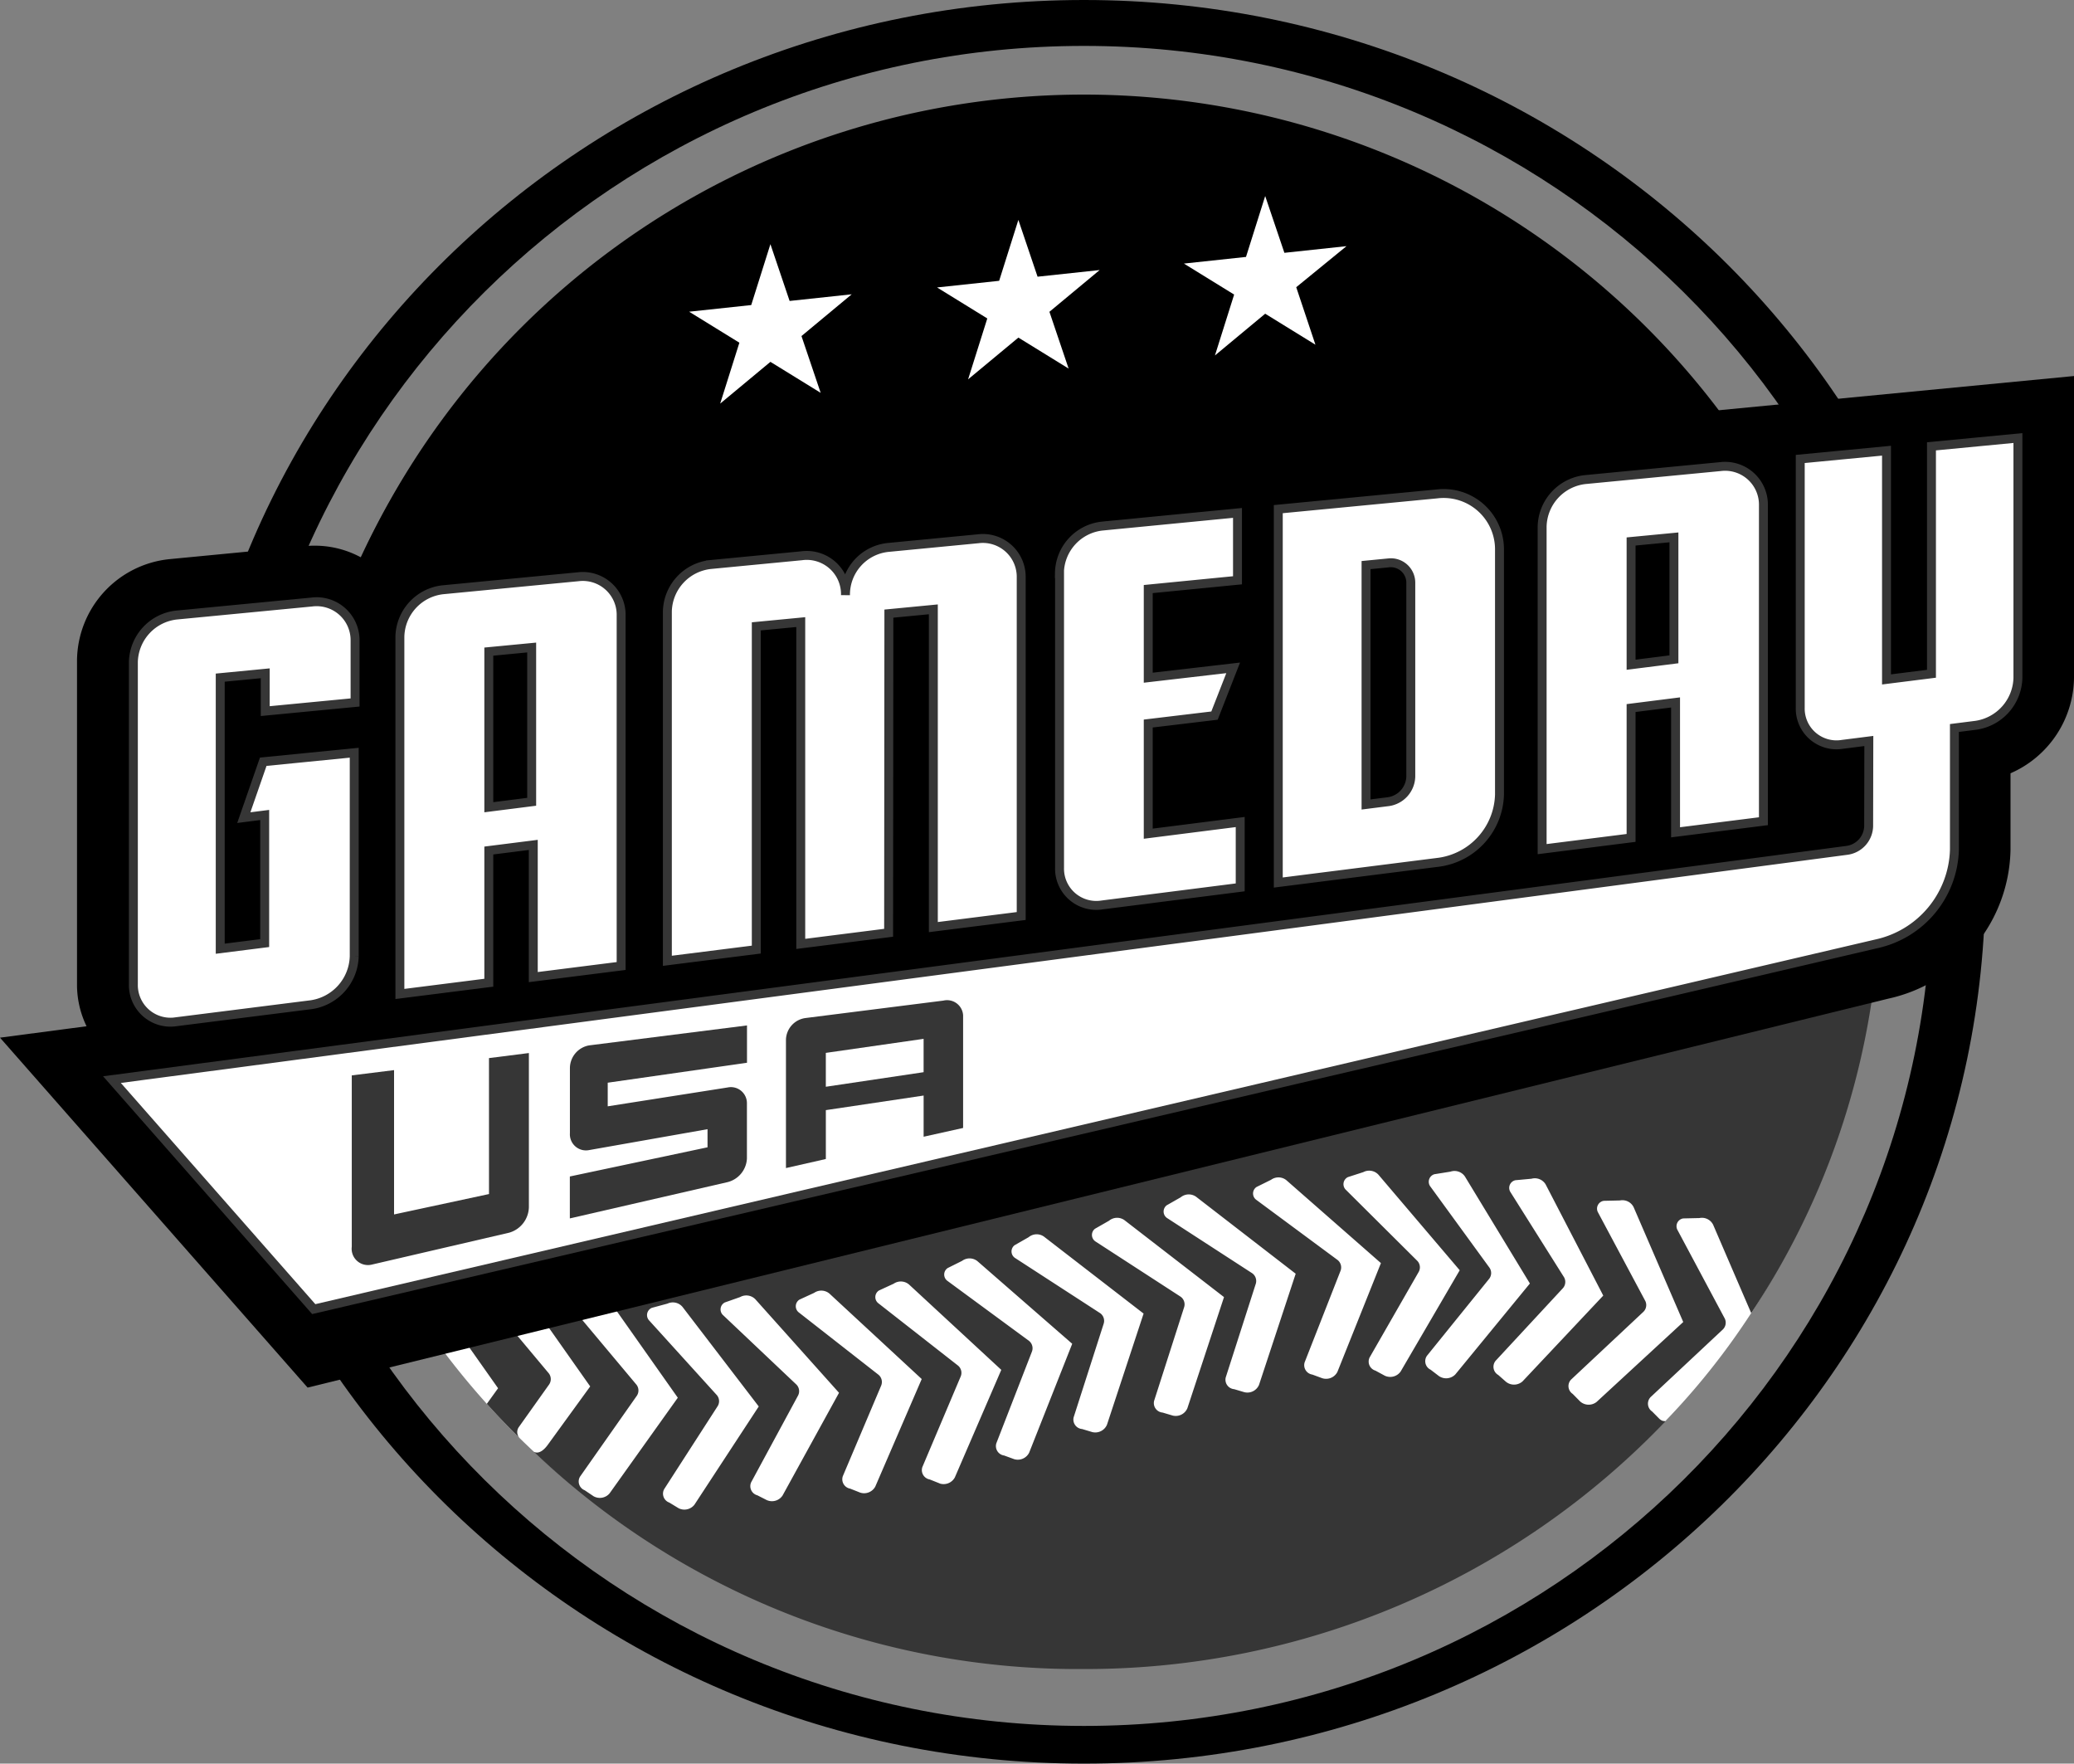 <?xml version="1.0" encoding="UTF-8"?> <svg xmlns="http://www.w3.org/2000/svg" width="118.2" height="100.496" viewBox="0 0 118.2 100.496"><rect x="0" y="0" width="118.2" height="100.496" fill="#808080" stroke="none"/><g transform="translate(16.395 5.394)"><path d="M717.037,408.62a44.2,44.2,0,0,0,20.1,32.064l56.144-4.781c8.855-7.991,12.688-18.567,13.84-27.283Z" transform="translate(-716.739 -358.415)" fill="#fff"></path><path d="M795.053,454.928l-.424-.428a.539.539,0,0,1-.093-.818l4.117-3.854a.539.539,0,0,0,.116-.622l-2.71-5.075a.449.449,0,0,1,.341-.634l.925-.021a.7.7,0,0,1,.461.062.708.708,0,0,1,.321.326c.372.864,1.775,4.123,2.15,4.987l.017.042a43.911,43.911,0,0,0,7.355-24.373c0-24.657-20.316-44.646-45.38-44.646s-45.381,19.989-45.381,44.646a44.007,44.007,0,0,0,6.343,22.785l.686-.189a.716.716,0,0,1,.845.224l4.114,5.834-.641.889c.6.669,1.23,1.322,1.871,1.954a.5.5,0,0,1-.057-.617l1.736-2.441a.539.539,0,0,0-.016-.632l-3.7-4.424a.448.448,0,0,1,.2-.691l.9-.2a.716.716,0,0,1,.845.222l4.112,5.836-2.392,3.293c-.18.258-.5.6-.826.43a45.021,45.021,0,0,0,31.362,12.381,45.746,45.746,0,0,0,33.139-14.115C795.285,455.023,795.235,455.077,795.053,454.928Zm-60.762,4.394-.5-.336a.537.537,0,0,1-.261-.78l3.231-4.6a.537.537,0,0,0-.016-.632l-3.705-4.424a.448.448,0,0,1,.2-.689l.9-.206a.717.717,0,0,1,.845.223l4.114,5.836-3.889,5.451A.727.727,0,0,1,734.29,459.323Zm4.843.682-.518-.315a.538.538,0,0,1-.291-.771l3.043-4.72a.536.536,0,0,0-.042-.63l-3.878-4.277a.448.448,0,0,1,.175-.7l.89-.241a.719.719,0,0,1,.856.191l4.343,5.671-3.667,5.6A.728.728,0,0,1,739.134,460.005Zm5.933-.715a.725.725,0,0,1-.894.26l-.541-.275a.538.538,0,0,1-.35-.747l2.669-4.935a.535.535,0,0,0-.09-.625l-4.2-3.975a.445.445,0,0,1,.119-.707l.87-.307a.72.72,0,0,1,.868.125l4.769,5.33Zm5.286-.511a.723.723,0,0,1-.864.341l-.565-.224a.542.542,0,0,1-.421-.71l2.186-5.162a.537.537,0,0,0-.149-.615l-4.561-3.567a.447.447,0,0,1,.052-.717l.837-.385a.718.718,0,0,1,.875.043L753,452.649Zm3.669-.182-.565-.225a.54.54,0,0,1-.419-.71l2.184-5.16a.537.537,0,0,0-.149-.615l-4.561-3.568a.445.445,0,0,1,.052-.715l.837-.386a.72.72,0,0,1,.875.045l5.259,4.864-2.647,6.128A.726.726,0,0,1,754.021,458.6Zm5.1-1.749a.723.723,0,0,1-.856.367l-.57-.208a.541.541,0,0,1-.442-.7l2.028-5.222a.538.538,0,0,0-.168-.61l-4.666-3.431a.446.446,0,0,1,.029-.717l.824-.411a.717.717,0,0,1,.876.019l5.4,4.706Zm4.434-1.59a.725.725,0,0,1-.832.416l-.582-.175a.542.542,0,0,1-.483-.67l1.711-5.332a.537.537,0,0,0-.2-.6l-4.864-3.154a.446.446,0,0,1-.012-.719l.8-.457a.718.718,0,0,1,.875-.031l5.676,4.384Zm4.583-.941a.722.722,0,0,1-.831.416l-.582-.173a.542.542,0,0,1-.481-.67l1.71-5.332a.537.537,0,0,0-.2-.6l-4.866-3.156a.445.445,0,0,1-.012-.717l.8-.457a.718.718,0,0,1,.875-.033l5.676,4.386Zm4.083-1.332a.721.721,0,0,1-.83.416l-.584-.173a.542.542,0,0,1-.481-.672l1.711-5.332a.542.542,0,0,0-.2-.6l-4.864-3.154a.447.447,0,0,1-.014-.719l.8-.457a.723.723,0,0,1,.877-.031l5.676,4.386Zm3.612-.379-.57-.21a.542.542,0,0,1-.44-.7l2.046-5.216a.542.542,0,0,0-.166-.611l-4.656-3.445a.446.446,0,0,1,.033-.717l.826-.409a.717.717,0,0,1,.875.022l5.389,4.724-2.481,6.2A.723.723,0,0,1,775.836,452.605Zm3.558-.146-.533-.289a.537.537,0,0,1-.331-.754l2.794-4.869a.534.534,0,0,0-.073-.627l-4.1-4.077a.448.448,0,0,1,.139-.7l.878-.284a.717.717,0,0,1,.863.147l4.632,5.444-3.371,5.777A.727.727,0,0,1,779.394,452.46Zm3.092.026-.48-.367a.537.537,0,0,1-.206-.8l3.537-4.375a.534.534,0,0,0,.028-.63l-3.393-4.659a.449.449,0,0,1,.249-.676l.913-.146a.716.716,0,0,1,.828.279l3.7,6.094-4.251,5.183A.729.729,0,0,1,782.486,452.486Zm3.828.333-.454-.4a.537.537,0,0,1-.151-.809l3.83-4.131a.538.538,0,0,0,.071-.627l-3.068-4.874a.447.447,0,0,1,.294-.657l.92-.085a.715.715,0,0,1,.809.333l3.279,6.326-4.6,4.888A.73.73,0,0,1,786.314,452.818Zm5.145,1.14a.729.729,0,0,1-.932-.031l-.424-.43a.534.534,0,0,1-.094-.816l4.116-3.856a.536.536,0,0,0,.116-.622l-2.709-5.073a.45.45,0,0,1,.341-.636l.923-.021a.713.713,0,0,1,.781.388L796.4,449.4Z" transform="translate(-716.865 -379.462)" fill="#363636"></path><path d="M807.626,424.8c-6.968,0-90.761,24.943-90.761,0a45.381,45.381,0,0,1,90.761,0Z" transform="translate(-716.865 -379.636)"></path></g><g transform="translate(39.274 11.17)"><path d="M750.986,382.97l1.094,3.236,3.539-.379-2.864,2.339,1.094,3.276-2.863-1.766-2.864,2.379,1.094-3.47-2.863-1.766,3.539-.379Z" transform="translate(-718.155 -382.97)" fill="#fff"></path><path d="M742.865,383.756l1.094,3.236,3.539-.379-2.863,2.379,1.094,3.236-2.863-1.766L740,392.841l1.094-3.47-2.863-1.766,3.539-.379Z" transform="translate(-724.101 -382.395)" fill="#fff"></path><path d="M734.707,384.554l1.094,3.236,3.539-.379-2.863,2.379,1.094,3.236-2.864-1.766-2.863,2.379,1.094-3.47-2.864-1.766,3.539-.379Z" transform="translate(-730.074 -381.811)" fill="#fff"></path></g><path d="M764.778,376.522c-28.371,0-51.371,22.5-51.371,50.248s23,50.248,51.371,50.248,51.372-22.5,51.372-50.248S793.15,376.522,764.778,376.522Zm0,98.348c-26.681,0-48.31-21.43-48.31-47.866s21.629-47.866,48.31-47.866,48.311,21.43,48.311,47.866S791.46,474.87,764.778,474.87Z" transform="translate(-703.002 -376.522)"></path><g transform="translate(0 21.427)"><path d="M825.6,388.892V406.1a6.017,6.017,0,0,1-3.618,5.429v4.355a8.859,8.859,0,0,1-6.975,8.489l-90.076,22.161L707.4,426.594l4.933-.651a5.435,5.435,0,0,1-.544-2.392V405.1a5.859,5.859,0,0,1,5.266-5.773l7.72-.743a5.894,5.894,0,0,1,.717-.023,5.521,5.521,0,0,1,3.019,1,5.807,5.807,0,0,1,3.532-1.673l7.708-.74a5.581,5.581,0,0,1,3.733.972,5.809,5.809,0,0,1,3.533-1.672l5.2-.5a4.686,4.686,0,0,1,.651-.017,6.333,6.333,0,0,1,1.869.333,5.965,5.965,0,0,1,2.437-.792l5.11-.492a5.869,5.869,0,0,1,.715-.022,5.515,5.515,0,0,1,3.12,1.069,5.8,5.8,0,0,1,3.613-1.762l19.142-1.84a6.755,6.755,0,0,1,.857-.029,6.537,6.537,0,0,1,3.705,1.278,5.823,5.823,0,0,1,3.894-2.061l7.707-.741" transform="translate(-707.4 -388.892)"></path><path d="M714.766,401.018l7.72-.743a2.191,2.191,0,0,1,2.458,2.212V406l-5.12.492v-2.155l-2.565.248v15.446l2.534-.32v-7.3l-1.19.151,1.107-3.185,5.186-.514v11.6a2.866,2.866,0,0,1-2.456,2.759l-7.673.968a2.115,2.115,0,0,1-2.458-2.136V403.7A2.759,2.759,0,0,1,714.766,401.018Zm40.6-.081,2.534-.244V418.8l5.008-.632V398.878a2.185,2.185,0,0,0-2.453-2.207l-5.109.492a2.705,2.705,0,0,0-2.453,2.718,2.207,2.207,0,0,0-2.5-2.241l-5.2.5a2.754,2.754,0,0,0-2.451,2.68v19.9l5.068-.639V401.663l2.534-.243v18.337l5.008-.634Zm-22.8,21.032v-7.533l2.534-.32v7.533l5.008-.632V401.044a2.185,2.185,0,0,0-2.451-2.208l-7.708.741a2.752,2.752,0,0,0-2.451,2.678V422.61Zm0-18.867,2.443-.234v8.791l-2.443.31Zm65.1,10.616v-7.4l2.534-.32v7.4l5.008-.632v-18a2.185,2.185,0,0,0-2.453-2.207l-7.706.74a2.757,2.757,0,0,0-2.453,2.68v18.378Zm0-16.892,2.441-.234v6.949l-2.441.308Zm-32.573,1.784v16.811a2.094,2.094,0,0,0,2.432,2.115l7.864-1v-3.724l-5.241.665V407.2l3.776-.452,1.064-2.721-4.84.561v-5.051l5.087-.5v-3.839l-7.71.75A2.731,2.731,0,0,0,765.087,398.611Zm12.466-3.627V416.26l9.172-1.16a4,4,0,0,0,3.435-3.854V397.331a3.183,3.183,0,0,0-3.573-3.215Zm6.279,3.064a1.135,1.135,0,0,1,1.273,1.147V410.22a1.485,1.485,0,0,1-1.273,1.431l-1.277.161V398.171Zm30.947-6.643v12.96l-2.562.322V391.653l-4.917.471V406.3a2.065,2.065,0,0,0,2.4,2.086l1.509-.191-.01,4.86a1.426,1.426,0,0,1-1.216,1.368l-98.9,13.067,11.5,13.078,89.045-20.812a5.647,5.647,0,0,0,4.459-5.365v-6.937l1.219-.154a2.8,2.8,0,0,0,2.4-2.692V390.932Z" transform="translate(-704.708 -387.398)" fill="#fff" stroke="#363636" stroke-miterlimit="10" stroke-width="0.509"></path><g transform="translate(20.048 35.58)"><path d="M726.795,419.2l-5.411,1.162v-8.224l-2.41.3V422.2a.93.93,0,0,0,1.122,1.025l7.85-1.824a1.55,1.55,0,0,0,1.122-1.459v-8.777l-2.274.288Z" transform="translate(-718.974 -408.167)" fill="#363636"></path><path d="M742.232,409.443l-7.85.992a1.282,1.282,0,0,0-1.122,1.213v7.337l2.273-.516v-2.785l5.573-.831V417.2l2.25-.5v-6.418A.915.915,0,0,0,742.232,409.443Zm-6.7,4.909v-1.93l5.573-.8v1.9Z" transform="translate(-708.515 -409.433)" fill="#363636"></path><path d="M726.151,412.689V416.4a.917.917,0,0,0,1.1.958l6.743-1.19V417.2l-7.847,1.663v2.389l8.992-2.068a1.461,1.461,0,0,0,1.1-1.332v-3.161a.912.912,0,0,0-1.1-.9l-6.833,1.074v-1.346l7.937-1.136v-2.127l-8.992,1.136A1.323,1.323,0,0,0,726.151,412.689Z" transform="translate(-713.719 -408.831)" fill="#363636"></path></g></g></svg> 